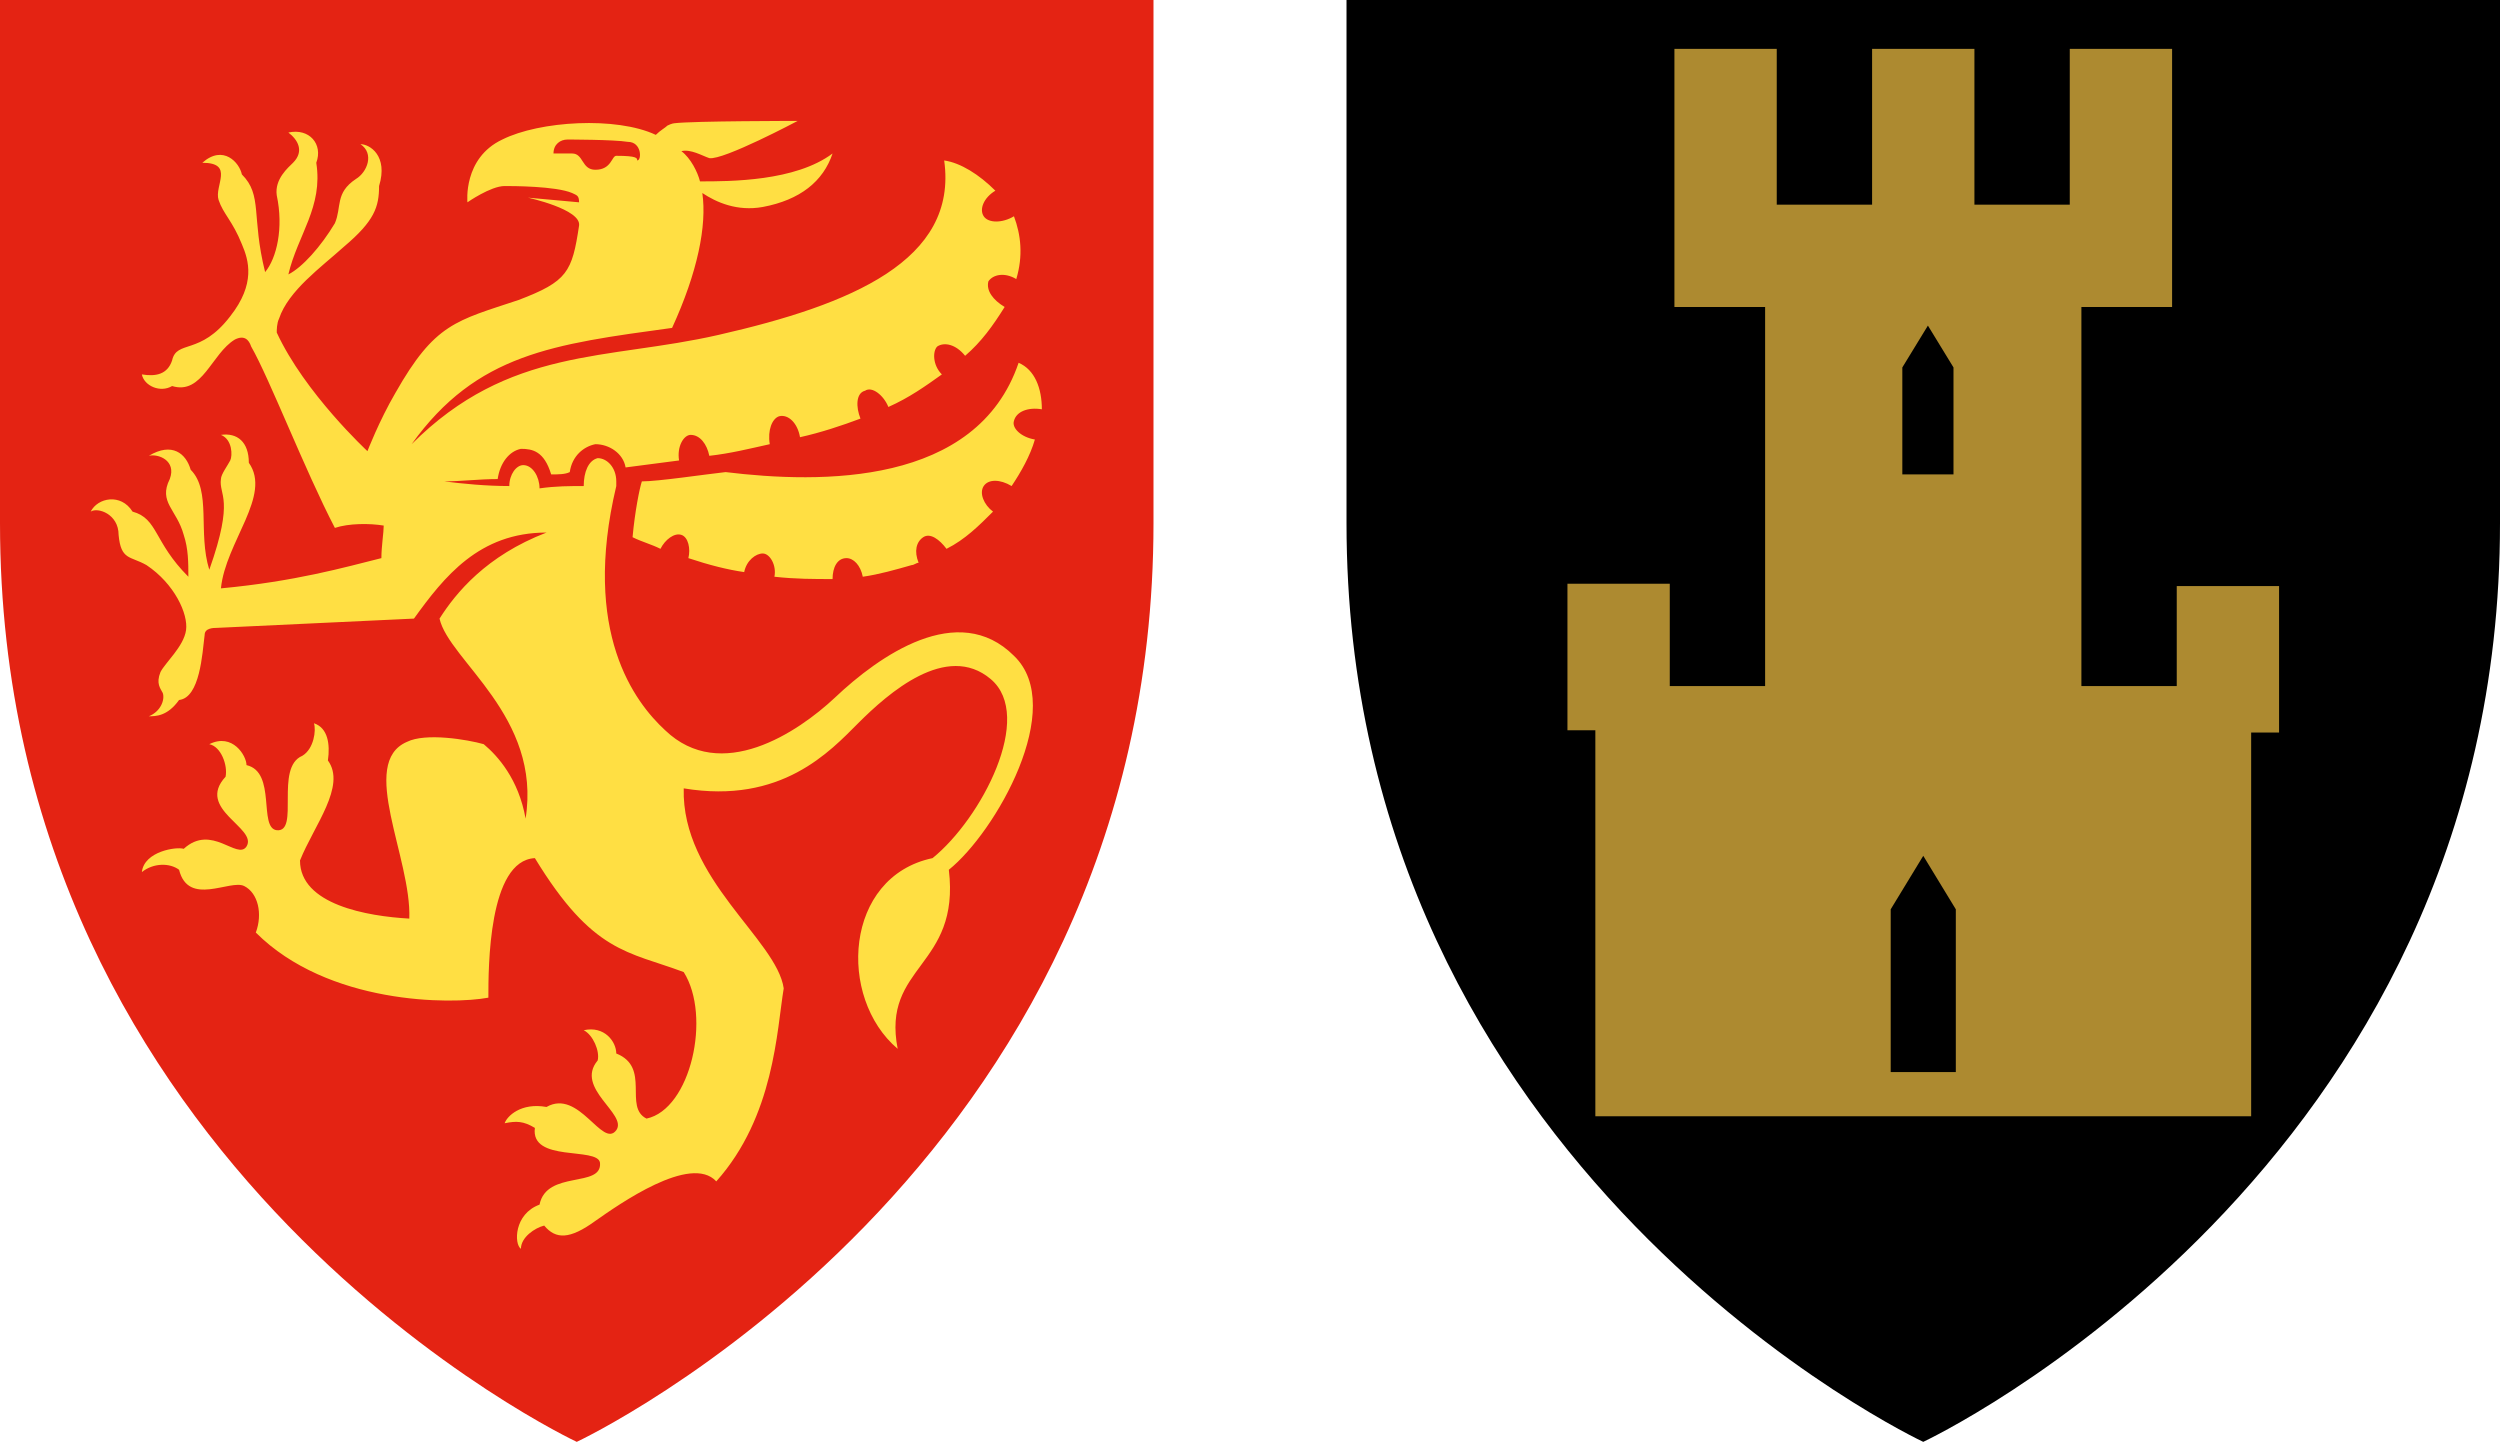 <svg xmlns="http://www.w3.org/2000/svg" viewBox="0 0 107.5 62" style="enable-background:new 0 0 107.5 62" xml:space="preserve"><path d="M0 0v22.5C0 50.4 24.8 62 24.8 62s24.8-11.6 24.8-39.5V0H0z" style="fill:#e42313"/><path d="M43.8 15.6c-1.8 5.3-8.5 5.2-12.6 4.7-.9.1-2.9.4-3.6.4-.1.3-.3 1.3-.4 2.4.4.2.8.3 1.2.5.2-.4.6-.7.9-.6.3.1.4.6.3 1 .9.3 1.7.5 2.4.6.1-.5.5-.8.8-.8.3 0 .6.5.5 1 .9.1 1.7.1 2.5.1 0-.5.2-.9.6-.9.3 0 .6.3.7.8.7-.1 1.4-.3 2.1-.5.1 0 .2-.1.3-.1-.2-.5-.1-.9.2-1.1s.7.1 1 .5c.8-.4 1.4-1 2-1.6-.4-.3-.6-.8-.4-1.1.2-.3.7-.3 1.2 0 .4-.6.8-1.3 1-2-.6-.1-1-.5-.9-.8.1-.4.6-.6 1.2-.5 0-.9-.3-1.7-1-2zM35.9 30c-1.6 1.5-4.9 3.7-7.3 1.4-1.3-1.2-3.6-4.2-2.1-10.5v-.2c0-.6-.4-1-.8-1-.4.1-.6.6-.6 1.2-.6 0-1.2 0-1.9.1 0-.5-.3-1-.7-1-.3 0-.6.4-.6.9-1 0-2-.1-2.8-.2.7 0 1.5-.1 2.3-.1.1-.7.5-1.2 1-1.3.5 0 1 .1 1.3 1.1.3 0 .6 0 .8-.1.1-.7.6-1.1 1.1-1.2.6 0 1.2.4 1.3 1 .8-.1 1.5-.2 2.3-.3-.1-.6.2-1.1.5-1.1.4 0 .7.4.8.9.9-.1 1.7-.3 2.6-.5-.1-.6.1-1.1.4-1.2.4-.1.8.3.9.9.9-.2 1.8-.5 2.6-.8-.2-.5-.2-1.1.2-1.2.3-.2.8.2 1 .7.9-.4 1.6-.9 2.3-1.4-.4-.4-.4-1-.2-1.2.3-.2.8-.1 1.2.4.7-.6 1.2-1.3 1.7-2.1-.5-.3-.8-.7-.7-1.1.2-.3.7-.4 1.2-.1.3-1 .2-1.9-.1-2.7-.5.3-1.1.3-1.3 0-.2-.3 0-.8.5-1.1-.7-.7-1.5-1.2-2.2-1.3.6 4.3-4 6.2-9.7 7.5-4.8 1.1-9 .5-13.2 4.7 2.8-3.9 6.1-4.3 11.2-5 1.1-2.4 1.5-4.4 1.3-5.8.6.4 1.5.8 2.6.6 1.6-.3 2.6-1.1 3-2.3-1.6 1.2-4.4 1.2-5.7 1.2-.1-.4-.4-1-.8-1.3.4-.1.9.2 1.2.3.6.1 3.8-1.6 3.8-1.6s-4.5 0-5.3.1c0 0-.1 0-.3.1-.1.1-.3.2-.5.4-1.7-.8-5-.6-6.6.2-1.7.8-1.5 2.7-1.5 2.7s1-.7 1.6-.7c.3 0 2.2 0 2.9.3.2.1.3.1.3.4l-2.2-.2s2.3.5 2.2 1.2c-.3 2-.5 2.4-2.6 3.2-2.7.9-3.6 1-5.3 4-.7 1.2-1.2 2.5-1.2 2.5s-2.7-2.5-3.9-5.1c0-.1 0-.4.1-.6.4-1.2 1.8-2.2 2.8-3.1 1.3-1.1 1.5-1.7 1.5-2.6.4-1.3-.4-1.8-.8-1.8.6.4.3 1.2-.2 1.5-.9.6-.6 1.2-.9 1.9-.6 1-1.4 1.9-2 2.2.4-1.7 1.5-2.9 1.2-4.8.3-.8-.3-1.5-1.2-1.3.4.3.7.8.2 1.3-.2.2-.8.7-.7 1.4.3 1.4 0 2.7-.5 3.3-.6-2.4-.1-3.3-1-4.2-.1-.5-.8-1.3-1.7-.5 1.4 0 .5 1 .7 1.6.2.6.6.9 1 1.9.3.7.6 1.7-.5 3.1-1.3 1.7-2.3 1-2.5 1.9-.2.6-.7.7-1.3.6.1.5.8.8 1.3.5 1.3.4 1.7-1.4 2.7-2 .4-.2.6 0 .7.3.8 1.4 2.3 5.3 3.6 7.8.6-.2 1.5-.2 2.1-.1 0 .3-.1.9-.1 1.4-1.6.4-3.7 1-6.9 1.3.2-2 2.2-4 1.2-5.4 0-.9-.5-1.3-1.2-1.2.5.2.5.9.4 1.1-.1.2-.4.6-.4.8-.1.7.6.8-.5 3.9-.5-1.6.1-3.4-.8-4.3-.2-.7-.8-1.2-1.8-.6.4-.1 1.2.2.9 1-.5 1 .3 1.3.6 2.4.2.6.2 1.2.2 1.8-1.5-1.5-1.3-2.5-2.4-2.8-.5-.8-1.5-.6-1.8 0 .3-.2 1.2.1 1.2 1 .1 1.1.5.9 1.2 1.3 1.2.8 1.8 2.1 1.7 2.8-.1.7-.9 1.4-1.1 1.8-.2.5 0 .7.1.9.1.3-.1.8-.6 1 .3 0 .8 0 1.3-.7.9-.1 1-2 1.1-2.8 0-.3.4-.3.5-.3 2.2-.1 6.3-.3 8.5-.4 1.3-1.8 2.8-3.7 5.7-3.7-2.6 1-3.9 2.6-4.6 3.7.4 1.8 4.4 4.2 3.7 8.6-.3-1.7-1.2-2.7-1.8-3.2-.7-.2-2.5-.5-3.3-.1-2.1.9.2 5 .1 7.6-1.8-.1-4.7-.6-4.7-2.5.6-1.5 2-3.2 1.2-4.3.1-.7 0-1.4-.6-1.6.1.3 0 1.1-.5 1.4-1.2.5-.1 3.3-1.1 3.2-.8-.1 0-2.5-1.3-2.8 0-.4-.6-1.4-1.6-.9.5.1.8.9.7 1.4-1.3 1.4 1.4 2.2.9 3-.4.6-1.5-1-2.7.1-.3-.1-1.7.1-1.8 1 .5-.4 1.2-.4 1.6-.1.4 1.6 2.2.4 2.8.7.6.3.8 1.2.5 2 3.1 3.1 8.4 3.1 10 2.8 0-1.3 0-5.9 2-6 2.5 4.1 4 4 6.4 4.9 1.2 1.9.3 5.9-1.6 6.3-1-.5.2-2.2-1.3-2.8 0-.5-.5-1.2-1.4-1 .4.2.7.9.6 1.3-1 1.2 1.3 2.3.8 3-.6.8-1.6-1.8-3-1-1.1-.2-1.7.4-1.8.7.5-.1.8-.1 1.3.2-.2 1.5 2.7.8 2.8 1.5.1 1.1-2.3.3-2.6 1.8-1.1.4-1.1 1.7-.8 1.9 0-.5.6-.9 1-1 .5.6 1.1.6 2.2-.2 1-.7 4.1-2.9 5.2-1.7 2.5-2.8 2.6-6.5 2.9-8.3-.3-2.1-4.4-4.7-4.3-8.6 4.2.7 6.3-1.6 7.5-2.8 1.3-1.3 3.8-3.5 5.7-1.9s-.4 6-2.5 7.7c-3.8.8-4.1 6-1.5 8.2-.7-3.6 2.7-3.5 2.2-7.7 2-1.6 5.1-7 2.8-9.2-2.4-2.4-5.8 0-7.7 1.8zM24.6 6.6h-.8c0-.4.3-.6.6-.6 0 0 2 0 2.6.1.6 0 .6.8.4.8 0-.1 0-.2-.9-.2-.2 0-.2.6-.9.6-.6 0-.5-.7-1-.7z" style="fill:#ffdf43"/><path d="M57.9 0v22.5C57.9 50.4 82.7 62 82.7 62s24.8-11.6 24.8-39.5V0H57.9z"/><path d="M93.6 25.1v4.4h-4.1V13.2h3.9V2.1H89v6.7h-4.1V2.1h-4.4v6.7h-4.1V2.1H72v11.1h3.9v16.3h-4.1v-4.4h-4.4v6.3h1.2V48h28.2V31.5H98v-6.3h-4.4zm-11.8-7.4v-1.9l1.1-1.8 1.1 1.8v4.6h-2.2v-2.7zm2.3 24.9v3.5h-2.8v-7l1.4-2.3 1.4 2.3v3.5z" style="fill:#ad8a30"/></svg>